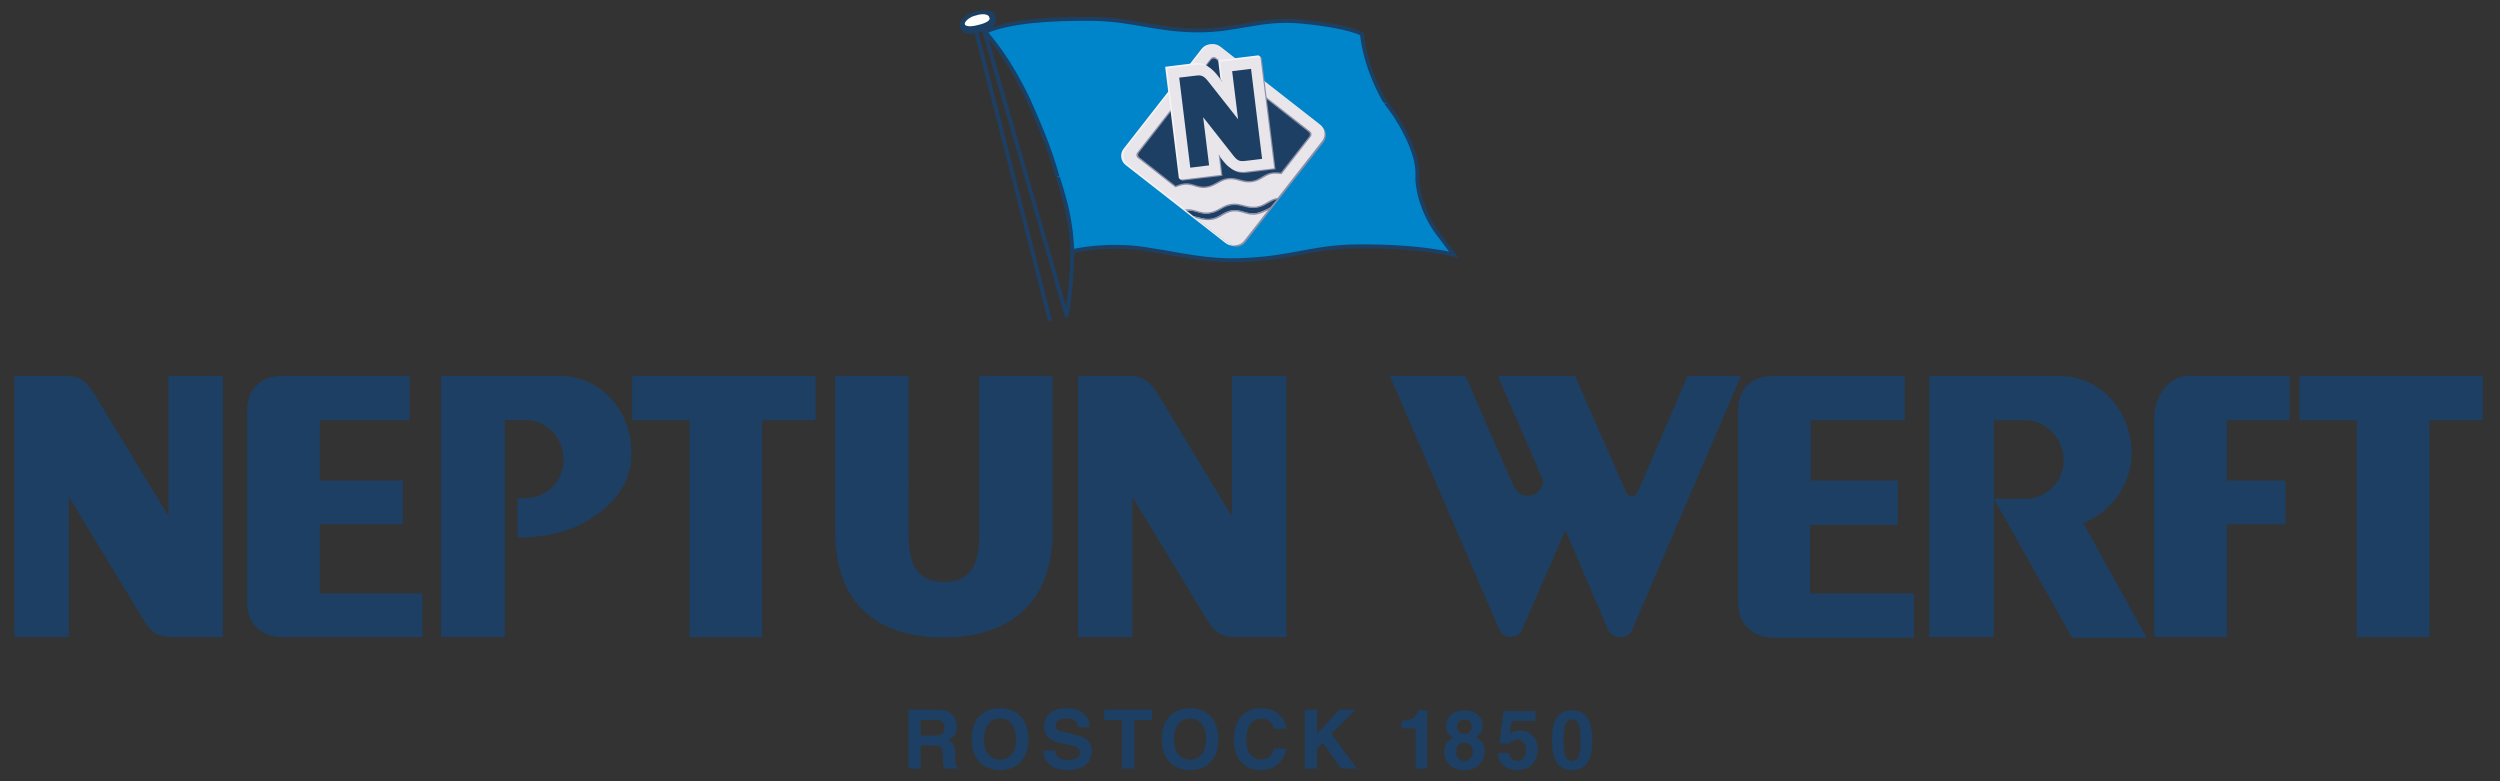 <svg xmlns:svg="http://www.w3.org/2000/svg" xmlns="http://www.w3.org/2000/svg" width="400" height="125" id="svg9226" viewBox="0 0 400 125"><rect x="0" y="0" width="400" height="125" fill="#333333" stroke="none"/><defs id="defs9228"><clipPath id="clip83"><path d="M 0,-0.02 L 594.961,-0.02 L 594.961,840.941 L 0,840.941 L 0,-0.02 z" id="path432"></path></clipPath><clipPath id="clip82"><path d="M 0,0 L 595,0 L 595,841 L 0,841 L 0,0 z" id="path429"></path></clipPath><clipPath id="clip81"><path d="M 421.809,130.391 L 563.539,130.391 L 563.539,187.09 L 421.809,187.09 L 421.809,130.391 z" id="path426"></path></clipPath></defs><g transform="translate(-184.512,-137.958)" id="layer1"><g transform="matrix(2.794,0,0,2.794,-992.501,-225.707)" clip-path="url(#clip81)" id="g3434"><g clip-path="url(#clip82)" id="g3436"><g clip-path="url(#clip83)" id="g3438"><path d="M 473.293,174.172 L 473.984,174.172 L 473.984,172.852 L 474.711,172.852 C 475.234,172.852 475.262,173.031 475.262,173.492 C 475.262,173.84 475.289,174.012 475.336,174.172 L 476.117,174.172 L 476.117,174.082 C 475.969,174.027 475.969,173.902 475.969,173.41 C 475.969,172.781 475.816,172.68 475.539,172.555 C 475.871,172.441 476.062,172.121 476.062,171.754 C 476.062,171.461 475.895,170.797 475,170.797 L 473.293,170.797 L 473.293,174.172 z M 473.984,172.281 L 473.984,171.383 L 474.863,171.383 C 475.277,171.383 475.355,171.645 475.355,171.824 C 475.355,172.156 475.176,172.281 474.812,172.281 L 473.984,172.281" id="path3440" style="fill:#1c3f63;fill-opacity:1;fill-rule:evenodd;stroke:none"></path><path d="M 476.91,172.484 C 476.91,174.07 478.086,174.262 478.531,174.262 C 478.977,174.262 480.152,174.07 480.152,172.484 C 480.152,170.902 478.977,170.711 478.531,170.711 C 478.086,170.711 476.91,170.902 476.91,172.484 z M 477.613,172.484 C 477.613,171.539 478.152,171.305 478.531,171.305 C 478.91,171.305 479.449,171.539 479.449,172.484 C 479.449,173.43 478.91,173.664 478.531,173.664 C 478.152,173.664 477.613,173.43 477.613,172.484" id="path3442" style="fill:#1c3f63;fill-opacity:1;fill-rule:evenodd;stroke:none"></path><path d="M 481.012,173.133 C 481.012,173.551 481.223,174.262 482.453,174.262 C 482.75,174.262 483.785,174.172 483.785,173.156 C 483.785,172.551 483.363,172.363 482.902,172.25 L 482.078,172.047 C 481.938,172.016 481.723,171.961 481.723,171.695 C 481.723,171.391 482.039,171.293 482.309,171.293 C 482.926,171.293 482.98,171.648 483,171.801 L 483.676,171.801 C 483.672,171.387 483.395,170.711 482.359,170.711 C 481.266,170.711 481.062,171.371 481.062,171.746 C 481.062,172.488 481.59,172.613 482.137,172.738 L 482.496,172.824 C 482.855,172.906 483.109,172.98 483.109,173.242 C 483.109,173.598 482.738,173.68 482.402,173.68 C 481.789,173.68 481.695,173.32 481.688,173.133 L 481.012,173.133" id="path3444" style="fill:#1c3f63;fill-opacity:1;fill-rule:nonzero;stroke:none"></path><path d="M 486.223,171.395 L 487.242,171.395 L 487.242,170.797 L 484.5,170.797 L 484.5,171.395 L 485.52,171.395 L 485.52,174.172 L 486.223,174.172 L 486.223,171.395" id="path3446" style="fill:#1c3f63;fill-opacity:1;fill-rule:nonzero;stroke:none"></path><path d="M 487.793,172.484 C 487.793,174.07 488.969,174.262 489.414,174.262 C 489.859,174.262 491.035,174.07 491.035,172.484 C 491.035,170.902 489.859,170.711 489.414,170.711 C 488.969,170.711 487.793,170.902 487.793,172.484 z M 488.496,172.484 C 488.496,171.539 489.031,171.305 489.414,171.305 C 489.797,171.305 490.328,171.539 490.328,172.484 C 490.328,173.43 489.797,173.664 489.414,173.664 C 489.031,173.664 488.496,173.43 488.496,172.484" id="path3448" style="fill:#1c3f63;fill-opacity:1;fill-rule:evenodd;stroke:none"></path><path d="M 494.926,171.902 C 494.887,171.402 494.48,170.711 493.469,170.711 C 492.598,170.711 491.918,171.309 491.918,172.488 C 491.918,173.656 492.562,174.262 493.461,174.262 C 494.305,174.262 494.785,173.75 494.926,173.016 L 494.219,173.016 C 494.137,173.43 493.863,173.652 493.473,173.652 C 492.875,173.652 492.637,173.105 492.637,172.5 C 492.637,171.547 493.137,171.32 493.473,171.32 C 494.055,171.32 494.164,171.699 494.219,171.902 L 494.926,171.902" id="path3450" style="fill:#1c3f63;fill-opacity:1;fill-rule:nonzero;stroke:none"></path><path d="M 496.688,173.031 L 497.016,172.691 L 498.059,174.172 L 498.965,174.172 L 497.508,172.18 L 498.887,170.797 L 497.973,170.797 L 496.688,172.172 L 496.688,170.797 L 495.98,170.797 L 495.98,174.172 L 496.688,174.172 L 496.688,173.031" id="path3452" style="fill:#1c3f63;fill-opacity:1;fill-rule:nonzero;stroke:none"></path><path d="M 501.535,171.875 L 502.328,171.875 L 502.328,174.172 L 502.984,174.172 L 502.984,170.836 L 502.445,170.836 C 502.434,171.086 502.262,171.414 501.629,171.414 L 501.535,171.414 L 501.535,171.875" id="path3454" style="fill:#1c3f63;fill-opacity:1;fill-rule:nonzero;stroke:none"></path><path d="M 505.133,172.188 C 504.852,172.188 504.703,171.973 504.703,171.777 C 504.703,171.531 504.859,171.363 505.156,171.363 C 505.367,171.363 505.543,171.523 505.543,171.777 C 505.543,172.016 505.391,172.188 505.133,172.188 z M 506.285,173.18 C 506.285,172.746 506.105,172.535 505.785,172.379 C 506.055,172.234 506.172,171.992 506.172,171.703 C 506.172,171.246 505.805,170.836 505.113,170.836 C 504.531,170.836 504.074,171.18 504.074,171.746 C 504.074,172.059 504.215,172.27 504.48,172.402 C 503.973,172.637 503.973,173.078 503.973,173.246 C 503.973,173.703 504.27,174.262 505.129,174.262 C 506.012,174.262 506.285,173.605 506.285,173.18 z M 505.605,173.211 C 505.605,173.438 505.477,173.734 505.133,173.734 C 504.832,173.734 504.648,173.523 504.648,173.203 C 504.648,172.844 504.879,172.688 505.117,172.688 C 505.484,172.688 505.605,172.973 505.605,173.211" id="path3456" style="fill:#1c3f63;fill-opacity:1;fill-rule:evenodd;stroke:none"></path><path d="M 507.84,171.445 L 509.195,171.445 L 509.195,170.891 L 507.363,170.891 L 507.133,172.727 L 507.723,172.754 C 507.848,172.52 508.074,172.512 508.164,172.512 C 508.512,172.512 508.652,172.812 508.652,173.109 C 508.652,173.469 508.469,173.734 508.152,173.734 C 507.863,173.734 507.715,173.551 507.688,173.277 L 507.031,173.277 C 507.062,173.949 507.594,174.262 508.117,174.262 C 509.098,174.262 509.328,173.52 509.328,173.062 C 509.328,172.297 508.766,171.988 508.316,171.988 C 507.992,171.988 507.844,172.086 507.723,172.172 L 507.84,171.445" id="path3458" style="fill:#1c3f63;fill-opacity:1;fill-rule:nonzero;stroke:none"></path><path d="M 510.137,172.547 C 510.137,173.715 510.508,174.262 511.289,174.262 C 512.074,174.262 512.445,173.715 512.445,172.547 C 512.445,171.375 512.074,170.836 511.289,170.836 C 510.508,170.836 510.137,171.375 510.137,172.547 z M 510.812,172.547 C 510.812,171.688 510.914,171.363 511.289,171.363 C 511.668,171.363 511.77,171.688 511.77,172.547 C 511.77,173.406 511.668,173.734 511.289,173.734 C 510.914,173.734 510.812,173.406 510.812,172.547" id="path3460" style="fill:#1c3f63;fill-opacity:1;fill-rule:evenodd;stroke:none"></path><path d="M 437.363,674.488 C 436.395,674.488 435.543,675.105 435.543,676.344 L 435.543,687.367 C 435.543,688.566 436.395,689.188 437.363,689.188 L 444.594,689.188 L 444.594,686.902 L 439.449,686.902 L 439.449,683.191 L 444.207,683.191 L 444.207,680.949 L 439.449,680.949 L 439.449,676.73 L 445.328,676.73 L 445.328,674.488 L 437.363,674.488 z" transform="matrix(1,0,0,-1,0,841)" id="path3462" style="fill:#1c3f63;fill-opacity:1;fill-rule:nonzero;stroke:#1c3f63;stroke-width:0.254;stroke-linecap:butt;stroke-linejoin:miter;stroke-miterlimit:3.864;stroke-opacity:1"></path><path d="M 560.262,686.902 L 560.262,674.488 L 556.355,674.488 L 556.355,686.902 L 553.066,686.902 L 553.066,689.188 L 563.316,689.188 L 563.316,686.902 L 560.262,686.902 z" transform="matrix(1,0,0,-1,0,841)" id="path3464" style="fill:#1c3f63;fill-opacity:1;fill-rule:nonzero;stroke:#1c3f63;stroke-width:0.254;stroke-linecap:butt;stroke-linejoin:miter;stroke-miterlimit:3.864;stroke-opacity:1"></path><path d="M 544.754,686.902 C 544.754,688.141 545.602,689.188 546.57,689.188 L 552.254,689.188 L 552.254,686.902 L 548.66,686.902 L 548.66,683.191 L 552.023,683.191 L 552.023,680.949 L 548.66,680.949 L 548.66,674.488 L 544.754,674.488 L 544.754,686.902 z" transform="matrix(1,0,0,-1,0,841)" id="path3466" style="fill:#1c3f63;fill-opacity:1;fill-rule:nonzero;stroke:#1c3f63;stroke-width:0.254;stroke-linecap:butt;stroke-linejoin:miter;stroke-miterlimit:3.864;stroke-opacity:1"></path><path d="M 522.746,674.449 C 521.777,674.488 520.926,675.105 520.926,676.305 L 520.926,687.367 C 520.926,688.566 521.738,689.188 522.746,689.188 L 530.211,689.188 L 530.211,686.902 L 524.832,686.902 L 524.832,683.191 L 529.824,683.191 L 529.824,680.91 L 524.797,680.91 L 524.797,676.73 L 530.75,676.73 L 530.75,674.449 L 522.746,674.449 z" transform="matrix(1,0,0,-1,0,841)" id="path3468" style="fill:#1c3f63;fill-opacity:1;fill-rule:nonzero;stroke:#1c3f63;stroke-width:0.254;stroke-linecap:butt;stroke-linejoin:miter;stroke-miterlimit:3.864;stroke-opacity:1"></path><path d="M 543.98,674.449 L 539.996,674.449 L 535.664,682.148 C 535.973,682.148 536.977,682.148 537.25,682.148 C 538.523,682.148 539.57,683.191 539.57,684.469 C 539.57,685.781 538.523,686.902 537.25,686.902 C 536.824,686.902 535.777,686.902 535.316,686.902 L 535.316,674.488 L 531.871,674.488 L 531.871,689.188 C 531.871,689.188 538.68,689.188 539.184,689.188 C 541.504,689.188 543.203,687.215 543.203,684.895 C 543.203,683.074 541.969,681.527 540.383,680.949 L 543.98,674.449 z" transform="matrix(1,0,0,-1,0,841)" id="path3470" style="fill:#1c3f63;fill-opacity:1;fill-rule:nonzero;stroke:#1c3f63;stroke-width:0.254;stroke-linecap:butt;stroke-linejoin:miter;stroke-miterlimit:3.864;stroke-opacity:1"></path><path d="M 515.203,682.688 C 515.125,682.531 514.973,682.305 514.738,682.301 C 514.492,682.297 514.273,682.496 514.234,682.688 L 511.375,689.188 L 507.234,689.188 L 509.594,683.73 C 509.594,683.73 509.902,683.27 509.672,682.922 C 509.324,682.223 508.277,681.992 507.816,682.996 C 506.77,685.316 505.109,689.188 505.109,689.188 L 501.047,689.188 L 507.273,674.758 C 507.391,674.605 507.555,674.484 507.777,674.488 C 508,674.492 508.242,674.645 508.277,674.758 L 510.91,680.793 L 513.5,674.758 C 513.656,674.605 513.781,674.5 514.004,674.488 C 514.254,674.477 514.547,674.605 514.586,674.758 L 520.773,689.188 L 517.988,689.188 L 515.203,682.688 z" transform="matrix(1,0,0,-1,0,841)" id="path3472" style="fill:#1c3f63;fill-opacity:1;fill-rule:nonzero;stroke:#1c3f63;stroke-width:0.254;stroke-linecap:butt;stroke-linejoin:miter;stroke-miterlimit:3.864;stroke-opacity:1"></path><path d="M 464.785,686.902 L 464.785,674.488 L 460.879,674.488 L 460.879,686.902 L 457.59,686.902 L 457.59,689.188 L 467.84,689.188 L 467.84,686.902 L 464.785,686.902 z" transform="matrix(1,0,0,-1,0,841)" id="path3474" style="fill:#1c3f63;fill-opacity:1;fill-rule:nonzero;stroke:#1c3f63;stroke-width:0.254;stroke-linecap:butt;stroke-linejoin:miter;stroke-miterlimit:3.864;stroke-opacity:1"></path><path d="M 481.41,689.191 L 477.465,689.191 L 477.465,680.211 C 477.465,678.105 476.691,677.391 475.309,677.395 C 473.93,677.398 473.168,678.16 473.168,680.211 L 473.164,689.191 L 469.219,689.191 L 469.219,680.383 C 469.219,675.977 471.988,674.469 475.301,674.461 C 478.613,674.453 481.41,676.07 481.41,680.359 L 481.41,689.191 z" transform="matrix(1,0,0,-1,0,841)" id="path3476" style="fill:#1c3f63;fill-opacity:1;fill-rule:nonzero;stroke:#1c3f63;stroke-width:0.254;stroke-linecap:butt;stroke-linejoin:miter;stroke-miterlimit:3.864;stroke-opacity:1"></path><path d="M 426.629,688.102 C 425.93,689.227 425.547,689.188 424.617,689.188 L 422.219,689.188 L 422.219,674.488 L 425.082,674.488 L 425.082,682.844 L 429.523,675.523 C 430.156,674.445 430.574,674.488 431.5,674.488 L 433.898,674.488 L 433.898,689.184 L 431.035,689.184 L 431.035,680.832 L 426.629,688.102 z" transform="matrix(1,0,0,-1,0,841)" id="path3478" style="fill:#1c3f63;fill-opacity:1;fill-rule:nonzero;stroke:#1c3f63;stroke-width:0.254;stroke-linecap:butt;stroke-linejoin:miter;stroke-miterlimit:3.864;stroke-opacity:1"></path><path d="M 451.031,680.188 L 451.027,682.191 C 451.211,682.188 451.348,682.188 451.348,682.188 C 452.66,682.188 453.664,683.234 453.664,684.512 C 453.664,685.824 452.66,686.91 451.348,686.91 C 450.961,686.91 450.512,686.91 450.047,686.91 L 450.047,674.492 L 446.645,674.492 L 446.645,689.191 C 446.645,689.191 452.816,689.191 453.281,689.191 C 455.602,689.191 457.301,687.258 457.301,684.898 C 457.301,683.117 456.18,681.84 454.516,680.953 C 452.973,680.133 451.031,680.188 451.031,680.188 z" transform="matrix(1,0,0,-1,0,841)" id="path3480" style="fill:#1c3f63;fill-opacity:1;fill-rule:nonzero;stroke:#1c3f63;stroke-width:0.254;stroke-linecap:butt;stroke-linejoin:miter;stroke-miterlimit:3.864;stroke-opacity:1"></path><path d="M 487.527,688.102 C 486.828,689.227 486.445,689.188 485.52,689.188 L 483.121,689.188 L 483.121,674.488 L 485.98,674.488 L 485.98,682.844 L 490.426,675.523 C 491.055,674.445 491.473,674.488 492.402,674.488 L 494.801,674.488 L 494.801,689.184 L 491.938,689.184 L 491.938,680.832 L 487.527,688.102 z" transform="matrix(1,0,0,-1,0,841)" id="path3482" style="fill:#1c3f63;fill-opacity:1;fill-rule:nonzero;stroke:#1c3f63;stroke-width:0.254;stroke-linecap:butt;stroke-linejoin:miter;stroke-miterlimit:3.864;stroke-opacity:1"></path><path d="M 482.672,696.453 C 482.672,694.805 482.387,692.855 482.348,692.816 M 481.395,692.48 L 477.137,709.141 L 477.562,709.297 L 482.363,692.695" transform="matrix(1,0,0,-1,0,841)" id="path3484" style="fill:none;stroke:#1c3f63;stroke-width:0.228;stroke-linecap:butt;stroke-linejoin:miter;stroke-miterlimit:3.864;stroke-opacity:1"></path><path d="M 476.363,709.297 C 476.172,709.723 476.789,709.797 477.215,709.914 C 477.523,709.992 478.145,710.34 478.184,709.797 C 478.223,709.41 477.836,709.258 477.332,709.102 C 476.906,708.984 476.441,708.945 476.363,709.297 z" transform="matrix(1,0,0,-1,0,841)" id="path3486" style="fill:#1c3f63;fill-opacity:1;fill-rule:nonzero;stroke:#1c3f63;stroke-width:0.228;stroke-linecap:butt;stroke-linejoin:miter;stroke-miterlimit:3.864;stroke-opacity:1"></path><path d="M 476.402,709.449 C 476.363,709.684 476.75,709.992 477.137,710.07 C 477.484,710.184 477.949,710.184 478.027,709.875 C 478.145,709.605 477.797,709.41 477.293,709.297 C 476.867,709.18 476.441,709.18 476.402,709.449 z" transform="matrix(1,0,0,-1,0,841)" id="path3488" style="fill:#ffffff;fill-opacity:1;fill-rule:nonzero;stroke:#1c3f63;stroke-width:0.228;stroke-linecap:butt;stroke-linejoin:miter;stroke-miterlimit:3.864;stroke-opacity:1"></path><path d="M 502.434,700.75 L 502.434,700.824 C 502.512,702.18 501.273,704.191 500.652,704.926 C 500.809,704.77 500.5,705.156 500.5,705.156 C 499.34,707.285 499.262,708.906 499.262,708.906 C 498.488,709.258 497.156,709.473 495.781,709.605 C 493.414,709.828 492.086,709.059 489.707,709.102 C 487.477,709.141 486.227,709.684 484.023,709.758 C 481.238,709.797 479.031,709.605 477.68,709.023 C 478.453,708.098 479.125,707.156 479.898,705.645 L 480.156,705.117 C 480.734,703.805 481.355,702.41 481.816,700.746 C 481.816,700.785 482.227,699.523 482.391,698.719 C 482.57,697.848 482.625,697.309 482.668,696.453 C 483.715,696.688 485.414,696.84 487.117,696.531 C 488.703,696.301 490.441,695.836 492.492,695.953 C 495.199,696.066 496.281,696.648 498.68,696.727 C 500.965,696.766 502.898,696.609 504.52,696.262 L 503.824,697.188 C 502.547,698.734 502.395,700.441 502.434,700.75 z" transform="matrix(1,0,0,-1,0,841)" id="path3490" style="fill:#0085ca;fill-opacity:1;fill-rule:nonzero;stroke:#1c3f63;stroke-width:0.228;stroke-linecap:butt;stroke-linejoin:miter;stroke-miterlimit:3.864;stroke-opacity:1"></path><path d="M 485.812,138.742 L 490.277,133.023 C 490.504,132.734 490.926,132.684 491.215,132.91 L 496.934,137.379 C 497.223,137.605 497.277,138.023 497.051,138.312 L 492.582,144.031 C 492.355,144.32 491.938,144.371 491.648,144.148 L 485.926,139.68 C 485.637,139.453 485.586,139.035 485.812,138.742" id="path3492" style="fill:#8c8fa6;fill-opacity:1;fill-rule:nonzero;stroke:none"></path><path d="M 485.609,138.676 L 490.078,132.957 C 490.305,132.664 490.723,132.613 491.012,132.84 L 496.734,137.309 C 497.023,137.535 497.074,137.953 496.848,138.242 L 492.379,143.965 C 492.152,144.254 491.734,144.305 491.445,144.078 L 485.723,139.609 C 485.434,139.383 485.383,138.965 485.609,138.676" id="path3494" style="fill:#f3f3f5;fill-opacity:1;fill-rule:nonzero;stroke:none"></path><path d="M 494.402,141.551 C 493.914,141.609 493.734,141.949 493.254,142.031 C 492.684,142.133 492.352,141.805 491.777,141.887 C 491.234,141.961 491.008,142.324 490.465,142.383 C 489.969,142.434 489.688,142.152 489.195,142.215 C 489.195,142.215 489.613,142.547 489.613,142.547 C 490.004,142.621 490.156,142.715 490.508,142.703 C 491.059,142.684 491.285,142.273 491.836,142.207 C 492.375,142.141 492.691,142.477 493.223,142.363 C 493.547,142.297 493.832,142.137 494,142.035 L 494.402,141.551" id="path3496" style="fill:#1c3f63;fill-opacity:1;fill-rule:nonzero;stroke:none"></path><path d="M 489.211,142.223 L 489.09,142.129 L 494.496,141.461 C 494.496,141.461 494.402,141.578 494.398,141.578 C 494.027,141.641 493.746,141.973 493.277,142.051 C 492.617,142.16 492.375,141.84 491.801,141.91 C 491.27,141.973 491.102,142.32 490.52,142.391 C 489.949,142.461 489.773,142.211 489.285,142.223 L 489.211,142.223" id="path3498" style="fill:#8c8fa6;fill-opacity:1;fill-rule:nonzero;stroke:none"></path><path d="M 489.125,142.152 L 485.852,139.594 C 485.562,139.367 485.512,138.949 485.738,138.66 L 490.203,132.941 C 490.434,132.648 490.852,132.598 491.141,132.824 L 496.859,137.293 C 497.152,137.52 497.203,137.938 496.977,138.23 L 494.43,141.492 C 493.938,141.551 493.707,141.926 493.203,141.988 C 492.648,142.055 492.34,141.762 491.785,141.828 C 491.242,141.898 491.02,142.266 490.469,142.324 C 489.965,142.375 489.664,142.09 489.176,142.148 L 489.125,142.152" id="path3500" style="fill:#e8e6eb;fill-opacity:1;fill-rule:nonzero;stroke:none"></path><path d="M 488.574,140.887 L 486.422,139.203 C 486.328,139.133 486.312,138.996 486.387,138.898 L 490.598,133.512 C 490.668,133.418 490.805,133.398 490.898,133.473 L 496.289,137.684 C 496.383,137.758 496.398,137.895 496.324,137.988 L 494.652,140.133 C 494.652,140.133 494.391,140.098 494.223,140.105 C 493.727,140.125 493.512,140.527 492.945,140.598 C 492.398,140.664 492.086,140.371 491.582,140.434 C 491.137,140.488 490.828,140.875 490.289,140.922 C 489.816,140.965 489.504,140.688 489.086,140.742 C 488.906,140.762 488.574,140.887 488.574,140.887" id="path3502" style="fill:#8c8fa6;fill-opacity:1;fill-rule:nonzero;stroke:none"></path><path d="M 488.586,140.801 L 486.52,139.176 C 486.43,139.105 486.414,138.996 486.488,138.902 L 490.609,133.598 C 490.68,133.504 490.816,133.488 490.906,133.559 L 496.191,137.711 C 496.285,137.785 496.297,137.891 496.227,137.984 L 494.617,140.039 C 494.617,140.039 494.344,140.016 494.168,140.031 C 493.652,140.07 493.449,140.453 492.938,140.516 C 492.422,140.582 492.113,140.289 491.582,140.355 C 491.051,140.418 490.828,140.789 490.293,140.84 C 489.812,140.887 489.559,140.602 489.07,140.66 C 488.84,140.688 488.586,140.801 488.586,140.801" id="path3504" style="fill:#1c3f63;fill-opacity:1;fill-rule:nonzero;stroke:none"></path><path d="M 489.59,142.527 C 489.887,142.582 490.145,142.699 490.508,142.684 C 491.059,142.664 491.285,142.258 491.832,142.191 C 492.383,142.121 492.703,142.469 493.246,142.348 C 493.562,142.281 493.777,142.152 494.008,142.027 L 492.508,143.949 C 492.281,144.238 491.863,144.289 491.57,144.062 C 491.57,144.062 490.113,142.941 489.59,142.527" id="path3506" style="fill:#8c8fa6;fill-opacity:1;fill-rule:nonzero;stroke:none"></path><path d="M 489.734,142.641 C 490.039,142.723 490.254,142.781 490.555,142.762 C 491.141,142.723 491.332,142.336 491.863,142.27 C 492.363,142.211 492.711,142.551 493.242,142.438 C 493.504,142.383 493.648,142.316 493.883,142.191 L 492.508,143.949 C 492.281,144.238 491.863,144.289 491.57,144.062 C 491.57,144.062 490.262,143.059 489.734,142.641" id="path3508" style="fill:#e8e6eb;fill-opacity:1;fill-rule:nonzero;stroke:none"></path><path d="M 490.75,134.254 C 490.387,133.824 490.008,133.73 489.57,133.789 L 487.988,133.984 L 488.773,140.363 L 488.883,140.449 L 488.941,140.344 L 491.086,140.082 L 490.941,138.906 L 491.344,139.418 C 491.738,139.91 492.141,139.953 492.531,139.902 L 494.121,139.707 L 493.352,133.477 L 493.441,133.414 L 493.332,133.328 L 491.023,133.609 L 491.164,134.77 L 490.75,134.254" id="path3510" style="fill:#f3f3f5;fill-opacity:1;fill-rule:nonzero;stroke:none"></path><path d="M 490.934,134.398 C 490.57,133.969 490.191,133.875 489.754,133.934 L 488.176,134.129 L 488.945,140.402 L 488.883,140.449 L 488.957,140.508 L 491.27,140.227 L 491.125,139.051 L 491.527,139.562 C 491.922,140.055 492.324,140.098 492.715,140.047 L 494.309,139.852 L 493.516,133.473 L 493.441,133.414 L 493.41,133.484 L 491.207,133.754 L 491.348,134.91 L 490.934,134.398" id="path3512" style="fill:#8c8fa6;fill-opacity:1;fill-rule:nonzero;stroke:none"></path><path d="M 490.859,134.34 C 490.5,133.91 490.117,133.816 489.68,133.875 L 488.102,134.07 L 488.883,140.449 L 491.195,140.168 L 491.051,138.992 L 491.453,139.504 C 491.848,139.996 492.25,140.039 492.641,139.988 L 494.234,139.797 L 493.441,133.414 L 491.133,133.695 L 491.273,134.855 L 490.859,134.34" id="path3514" style="fill:#e8e6eb;fill-opacity:1;fill-rule:nonzero;stroke:none"></path><path d="M 490.43,134.789 C 490.141,134.43 489.984,134.461 489.664,134.5 L 488.793,134.605 L 489.426,139.762 L 490.504,139.629 L 490.164,136.871 L 491.91,139.09 C 492.172,139.434 492.348,139.402 492.668,139.363 L 493.539,139.258 L 492.906,134.102 L 491.824,134.234 L 492.164,136.988 L 490.43,134.789" id="path3516" style="fill:#1c3f63;fill-opacity:1;fill-rule:nonzero;stroke:none"></path></g></g></g></g></svg>